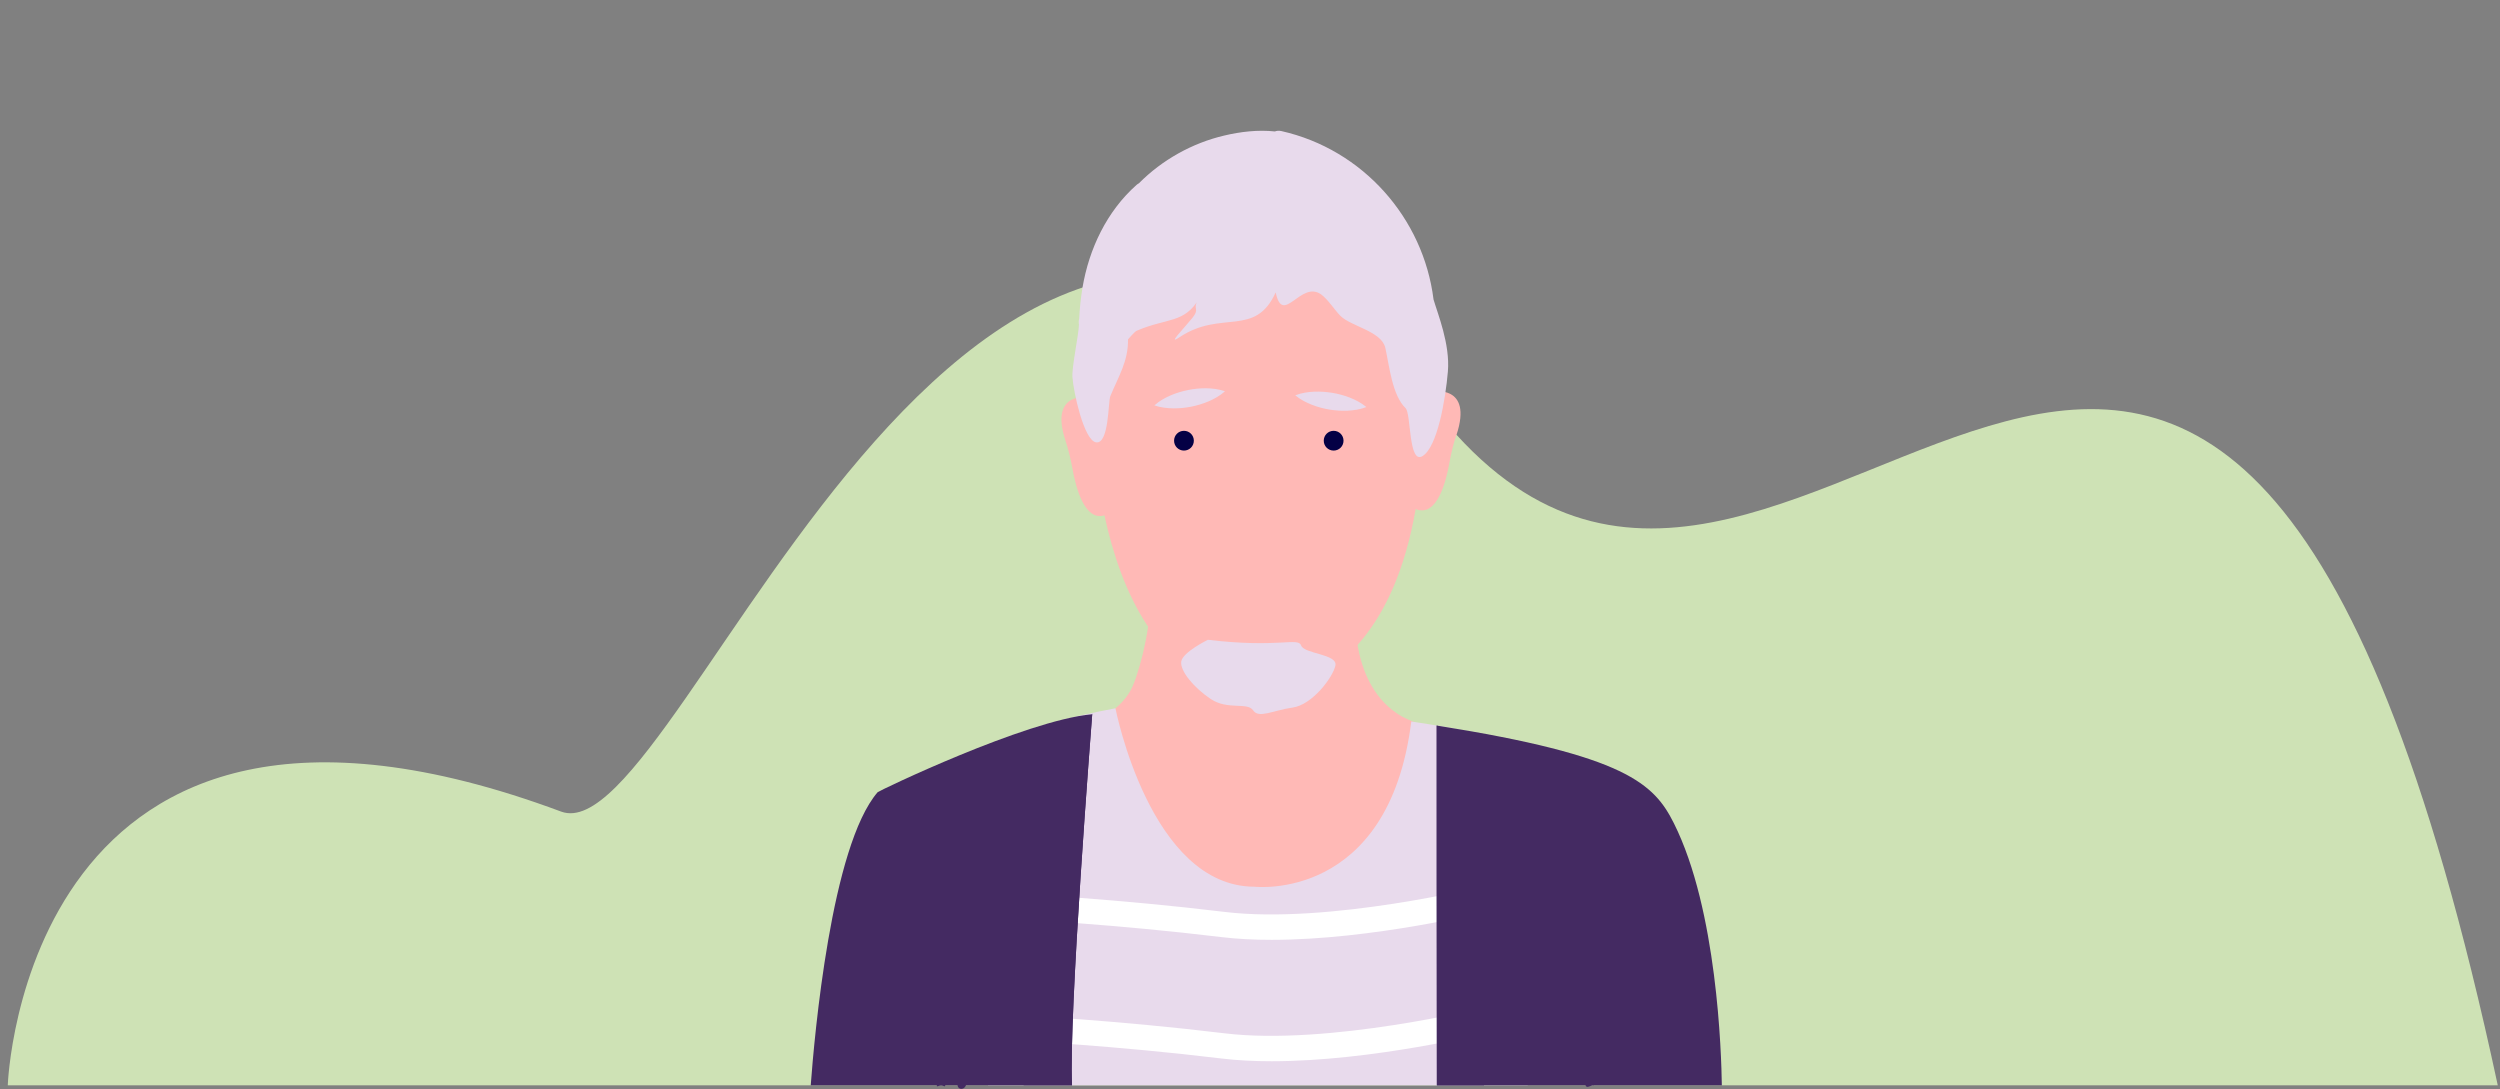 <?xml version="1.0" encoding="UTF-8"?>
<svg xmlns="http://www.w3.org/2000/svg" viewBox="0 0 437.6 190.64">
  <rect x="0" y="0" width="437.6" height="190.64" fill="#808080" stroke="none"/>
  <g style="isolation: isolate;">
    <g id="uuid-d7bb11df-e8bd-4268-a175-89e28946bc1a" data-name="fond-8">
      <path d="M98.22,142.06c21.96,8.17,72.16-158.97,156.71-65.97,61.84,68.01,133.84-112.24,182.28,113.89H1.36s2.77-82.93,96.86-47.92Z" style="fill: #cee2b5;"/>
    </g>
    <g id="uuid-0bea6fec-c0fa-4942-9a64-20fc179ed3e7" data-name="08">
      <g>
        <g>
          <path d="M188.39,127.07c3.85-.4,8.25-3.32,9.82-6.85.18-.4.36-.86.54-1.37.07-.19.14-.38.2-.59.79-2.34,1.58-5.54,2.01-8.57.02-.13.03-.26.05-.39.03-.24.06-.48.09-.71.18-1.65.24-3.21.11-4.51,0,0,18.77-7.88,36.03,2.63,0,0-.09,1.07,0,2.73,0,.23.02.47.04.71.06.83.17,1.76.34,2.76.36,2.08,1.01,4.43,2.18,6.62.1.19.21.38.32.57,1.22,2.1,2.95,4.02,5.39,5.38.6.33,3.83,1.75,4.5,1.88,2.66.51-4.46,36.02-29.17,35.52-17.6-.35-36.02-35.43-32.45-35.8Z" style="fill: #ffb9b6;"/>
          <path d="M254.93,76.09c-.53,1.6-.93,3.23-1.22,4.89-.63,3.56-2.2,9.29-5.62,8.23-.1-.03-.2-.07-.29-.12-1.88,10.78-5.38,17.98-9.3,22.77-.29.36-.59.71-.89,1.04-8.44,9.42-18.39,8.44-18.39,8.44-8.29-.86-14.14-5.49-18.26-11.65-.03-.05-.06-.09-.09-.14-.04-.05-.07-.1-.1-.15-3.75-5.71-6.04-12.68-7.45-19.2h0c-3.42,1.06-4.98-4.67-5.61-8.22-.3-1.66-.7-3.29-1.22-4.89-2.9-8.84,4.23-7.55,4.23-7.55.1.05.21.14.33.26-.04-.84-.08-1.69-.14-2.53-1.64-23.89,9.45-34.93,18.49-39.94,6.55-3.63,14.48-3.88,21.29-.76,20.75,9.49,20.04,31.97,19.06,40.03-.16,1.26-.27,2.53-.36,3.8.49-1,.96-1.68,1.34-1.87,0,0,7.13-1.29,4.23,7.55Z" style="fill: #ffb9b6;"/>
          <path d="M250.92,52.38c-1.77-14.17-12.33-26.22-26.64-29.44-.42-.09-.8-.06-1.12.07-2.94-.32-6.03.04-8.88.72-5.58,1.31-10.87,4.26-14.92,8.35-.14.07-.28.17-.41.28-5.21,4.62-8.32,11.18-9.47,17.99-.3,1.81-.49,3.62-.58,5.45-.1.33-.1.69-.04,1.02-.05,1.83-1.26,7.36-1.14,9.19.18,2.65,2.01,11.01,4.1,11.41,2.32.45,2.14-7.14,2.53-8.07,1.46-3.53,3.15-6.12,3.1-9.95,0,0,1.17-1.36,1.5-1.5,5.41-2.32,8.38-1.23,11.01-5.73-1.52,2.04.25,1.6-1.25,3.48-1.5,1.87-4.5,4.88-2.25,3.38,7.33-4.89,13.21.13,16.84-7.85,1.23,5.98,4.37-2.16,7.93.34,1.18.83,2.37,2.73,3.38,3.75,1.81,1.85,7.23,2.69,7.88,5.63.69,3.07,1.18,8.26,3.54,10.54,1,.96.49,9.88,2.96,8.4,2.6-1.56,4.03-9.86,4.45-14.82.4-4.8-1.78-10.08-2.53-12.65Z" style="fill: #e8daec;"/>
        </g>
        <path d="M172.93,189.98h94.49c-4.61-55.46,8.05-56.69,8.05-56.69-10.16-4.52-28.44-6.99-28.44-6.99-3.95,31.63-27.43,28.91-27.43,28.91-18.28,0-24.35-31.23-24.35-31.23-15.43,2.82-24.32,7.26-24.32,7.26,10.59,11.32,3.54,50.85,2.01,58.73Z" style="fill: #e8daec;"/>
        <g>
          <path d="M222.6,164.51c-3.03,0-6-.14-8.79-.48-18.56-2.25-35.67-3.13-35.84-3.13l.22-4.44c.17,0,17.43.89,36.15,3.16,18.22,2.21,45.45-4.51,45.72-4.58l1.08,4.31c-.98.24-20.89,5.16-38.55,5.16Z" style="fill: #fff;"/>
          <path d="M222.6,185.76c-3.03,0-6-.14-8.79-.48-18.56-2.25-35.67-3.13-35.84-3.13l.22-4.44c.17,0,17.43.89,36.15,3.16,18.22,2.21,45.45-4.51,45.72-4.58l1.08,4.31c-.98.24-20.89,5.16-38.55,5.16Z" style="fill: #fff;"/>
        </g>
        <path d="M301.38,189.98h-49.87c-.03-11.7-.03-62.98-.03-62.98.04,0,.07,0,.11.02,33.01,5.23,37.94,10.17,41.41,17.09,7.58,15.13,8.31,40.27,8.39,45.87Z" style="fill: #442a62;"/>
        <path d="M191.18,125.05c-.11,1.48-4.14,52.7-3.53,64.93h-45.74c.65-8.72,3.59-41.91,11.72-51.32.19-.22,25.75-12.55,37.52-13.64,0,0,.02,0,.03,0h0s0,0,0,.03Z" style="fill: #442a62;"/>
        <path d="M220.15,122.7c-.54,0-1.09-.03-1.63-.08-9.76-.9-15.79-9.53-16.05-9.9l1.27-.88c.06.08,5.89,8.41,14.93,9.24,5.9.54,11.9-2.18,17.82-8.1l1.09,1.09c-5.74,5.73-11.59,8.62-17.44,8.62Z" style="fill: #ffb9b6; mix-blend-mode: multiply;"/>
        <g>
          <path d="M221.15,95.99c-2.1,0-4.86-.4-5.28-2.47-.31-1.54.28-2.39.97-3.38.71-1.03,1.6-2.32,2.12-5.15.98-5.4.52-7.93.52-7.95l1.52-.3c.02.11.53,2.79-.51,8.53-.57,3.16-1.61,4.66-2.37,5.75-.62.9-.9,1.3-.72,2.2.25,1.27,3.68,1.39,5.92,1.08l.21,1.53c-.25.04-1.21.16-2.37.16Z" style="fill: #ffb9b6; mix-blend-mode: multiply;"/>
          <path d="M208.97,77.14c0,.96-.77,1.73-1.73,1.73s-1.73-.77-1.73-1.73.77-1.73,1.73-1.73,1.73.77,1.73,1.73Z" style="fill: #040045;"/>
          <path d="M235.17,77.14c0,.96-.77,1.73-1.73,1.73s-1.73-.77-1.73-1.73.77-1.73,1.73-1.73,1.73.77,1.73,1.73Z" style="fill: #040045;"/>
          <path d="M202.06,70.96c.91-.81,1.88-1.33,2.86-1.76.99-.42,2-.72,3.03-.93,1.03-.21,2.08-.31,3.15-.31,1.07.02,2.17.13,3.32.53-.91.81-1.88,1.33-2.86,1.76-.99.42-2,.72-3.03.93-1.03.2-2.08.31-3.15.3-1.07-.02-2.17-.13-3.32-.52Z" style="fill: #e8daec;"/>
          <path d="M226.73,69.19c1.14-.43,2.22-.58,3.3-.63,1.07-.04,2.12.03,3.16.2,1.04.17,2.06.44,3.06.83,1,.4,1.98.88,2.92,1.66-1.14.44-2.22.58-3.3.64-1.07.04-2.12-.03-3.16-.2-1.04-.17-2.05-.44-3.06-.83-1-.4-1.98-.88-2.92-1.66Z" style="fill: #e8daec;"/>
          <path d="M221.03,106.02c-5.33,0-9.72-3-9.78-3.05l.89-1.27c.38.27,9.47,6.46,16.82-.42l1.06,1.13c-2.91,2.73-6.08,3.62-8.98,3.62Z" style="fill: #ffb9b6; mix-blend-mode: multiply;"/>
        </g>
        <path d="M211.45,111.98s-4.42,2.16-4.68,3.8c-.26,1.64,2.21,4.61,5.17,6.58,2.96,1.98,6.42.49,7.41,1.98.99,1.48,3.46,0,6.92-.49s7.06-5.32,7.48-7.35c.43-2.03-5.5-2.03-6-3.52-.49-1.48-3.95.49-16.31-.99Z" style="fill: #e8daec;"/>
        <path d="M191.18,124.82v.19s0,.03,0,.03c-.11,1.48-4.14,52.7-3.53,64.93h-8.47c-.03-7.46.26-18.48,2.13-23.15,2.84-7.09,9.29-39.04,9.84-41.81.02-.13.04-.19.04-.19Z" style="fill: #442a62; mix-blend-mode: multiply;"/>
        <path d="M259.76,189.98h-8.25c-.03-11.7-.03-62.98-.03-62.98.04,0,.07,0,.11.02.85,1.69,6.35,12.87,6.8,21.53.49,9.39,1.37,41.44,1.37,41.44Z" style="fill: #442a62; mix-blend-mode: multiply;"/>
        <path d="M165.46,189.98c.52-4.37.08-10.2-1.24-14.4-.29-.91-1.72-.52-1.43.39,1.29,4.09,1.69,9.75,1.19,14-.05.4.37,0,.74,0,.44,0,.69.4.74,0h0Z" style="fill: #442a62;"/>
        <path d="M165.48,177.69c.95,3.58,1.67,8.61,2.13,12.29.1.81,1.16.83,1.46,0,1.69-4.83,1.36-11.23,1-16.25-.03-.4-.32-.74-.74-.74-.38,0-.77.34-.74.74.35,4.89.7,11.54-.95,16.25.49.07.97-.07,1.46,0-.48-3.81-1.2-8.97-2.19-12.68-.24-.92-1.67-.53-1.43.39h0Z" style="fill: #442a62; mix-blend-mode: multiply;"/>
        <path d="M274.51,180.81c1.13,2.84,2.14,6.25,3.03,9.17.15.48.65.21,1.09,0,1.33-.64,1.58-2.38,1.88-3.67.37-1.61.64-3.25.59-4.91-.08-3.19-1.01-6.27-1.52-9.4-.27-1.69-.41-3.44-.15-5.15.06-.4-.1-.8-.52-.91-.35-.1-.85.12-.91.52-.47,3.07.14,6.1.77,9.11.63,3.02,1.16,6.01.58,9.08-.16.85-.34,1.7-.57,2.53-.15.56-.34,2.53-.89,2.8.36.15.73-.15,1.09,0-.88-2.92-1.89-6.73-3.03-9.57-.15-.37-.5-.63-.91-.52-.35.1-.67.54-.52.91h0Z" style="fill: #442a62; mix-blend-mode: multiply;"/>
        <path d="M187.54,73.46s-1.23.41-.41,2.47c.82,2.05,2.05,9.45,2.88,10.89.82,1.44,1.75,1.95,2.26,1.34.51-.62,1.13-.72,0-1.95-1.13-1.23-1.64-2.26-2.57-4.62-.92-2.36-2.57-7.09-2.16-8.12Z" style="fill: #ffb9b6; mix-blend-mode: multiply;"/>
        <path d="M253.09,73.05s-.31,1.95-.51,4.32-2.04,5.14-2.05,6.47c0,1.34-2.37,2.26-2.37,2.67s1.34,1.13,2.47,0c1.13-1.13,1.85-3.85,1.95-5.57.1-1.72,1.03-3.26,1.13-4.7s-.62-3.19-.62-3.19Z" style="fill: #ffb9b6; mix-blend-mode: multiply;"/>
      </g>
    </g>
  </g>
</svg>